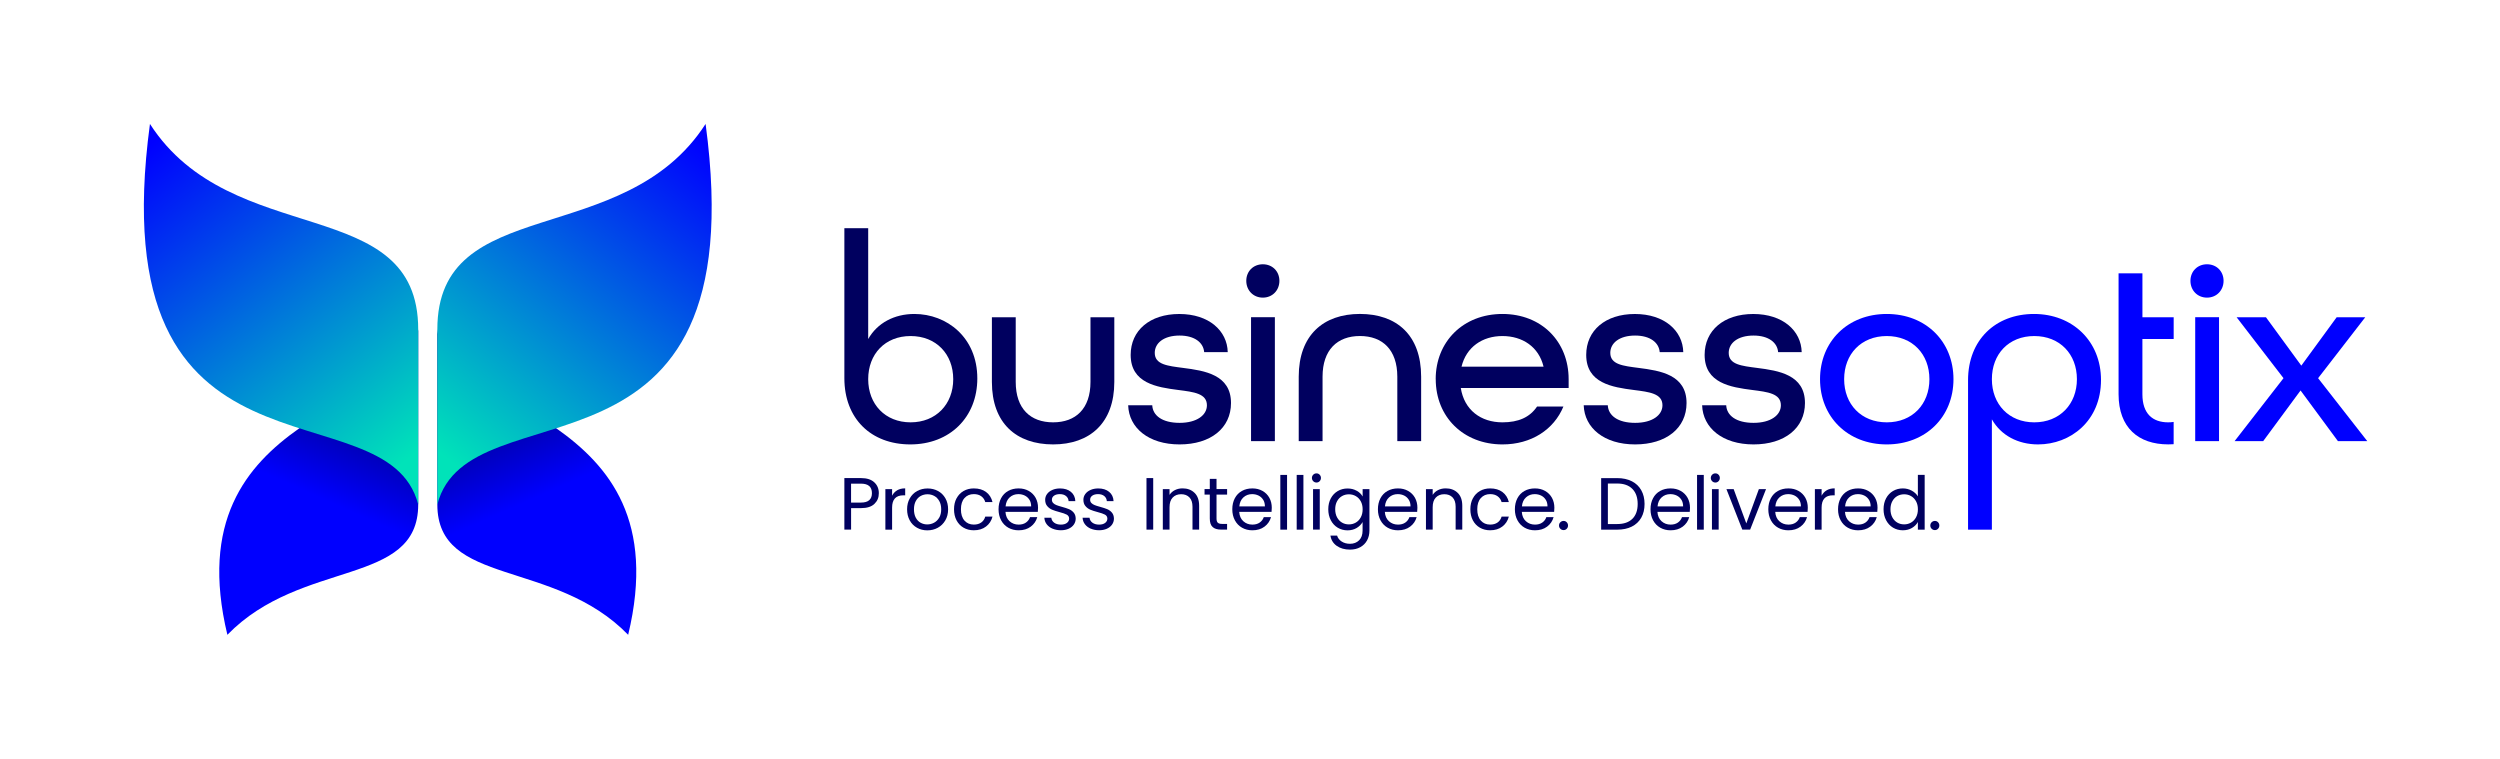 <?xml version="1.0" encoding="UTF-8"?>
<svg id="Layer_1" data-name="Layer 1" xmlns="http://www.w3.org/2000/svg" xmlns:xlink="http://www.w3.org/1999/xlink" viewBox="0 0 970.49 294.54">
  <defs>
    <style>
      .cls-1 {
        fill: url(#linear-gradient);
      }

      .cls-1, .cls-2, .cls-3, .cls-4, .cls-5, .cls-6 {
        stroke-width: 0px;
      }

      .cls-2 {
        fill: url(#linear-gradient-4);
      }

      .cls-3 {
        fill: url(#linear-gradient-2);
      }

      .cls-4 {
        fill: url(#linear-gradient-3);
      }

      .cls-5 {
        fill: #00005f;
      }

      .cls-6 {
        fill: blue;
      }
    </style>
    <linearGradient id="linear-gradient" x1="188.13" y1="158.96" x2="204.15" y2="194.92" gradientUnits="userSpaceOnUse">
      <stop offset="0" stop-color="#000093"/>
      <stop offset="1" stop-color="blue"/>
    </linearGradient>
    <linearGradient id="linear-gradient-2" x1="174.71" y1="178.88" x2="271.04" y2="53.77" gradientUnits="userSpaceOnUse">
      <stop offset="0" stop-color="#00e3b9"/>
      <stop offset="1" stop-color="blue"/>
    </linearGradient>
    <linearGradient id="linear-gradient-3" x1="-2105.51" y1="158.96" x2="-2089.49" y2="194.92" gradientTransform="translate(-1961.52) rotate(-180) scale(1 -1)" xlink:href="#linear-gradient"/>
    <linearGradient id="linear-gradient-4" x1="-2118.93" y1="178.88" x2="-2022.59" y2="53.77" gradientTransform="translate(-1961.52) rotate(-180) scale(1 -1)" xlink:href="#linear-gradient-2"/>
  </defs>
  <g>
    <g>
      <path class="cls-1" d="m169.77,127.9c2.96,32.17,95.25,30.48,74.08,118.53-28.79-29.63-74.08-18.63-74.08-50.59,0-23.07,0-40.85,0-67.94Z"/>
      <path class="cls-3" d="m169.77,195.85c12.26-47.62,124.03-.21,104.14-147.74-31.76,49.32-104.14,26.46-104.14,79.8,0,17.57,0,44.45,0,67.94Z"/>
    </g>
    <g>
      <path class="cls-4" d="m162.35,127.9c-2.96,32.17-95.25,30.48-74.08,118.53,28.79-29.63,74.08-18.63,74.08-50.59v-67.94Z"/>
      <path class="cls-2" d="m162.35,195.85c-12.26-47.62-124.03-.21-104.14-147.74,31.76,49.32,104.14,26.46,104.14,79.8,0,17.57,0,44.45,0,67.94Z"/>
    </g>
  </g>
  <g>
    <path class="cls-5" d="m327.78,146.81v-58.22h9.25v43.03c3.51-6.23,10.13-9.74,17.92-9.74,12.56,0,24.44,9.06,24.44,25.03,0,15.09-10.71,25.61-26,25.61s-25.61-10.03-25.61-25.71Zm42.26.39c0-9.74-6.62-16.75-16.55-16.75s-16.46,7.01-16.46,16.75,6.62,16.75,16.46,16.75,16.55-7.01,16.55-16.75Z"/>
    <path class="cls-5" d="m385.05,148.27v-25.12h9.25v25.12c0,10.42,5.74,15.68,14.51,15.68s14.51-5.26,14.51-15.68v-25.12h9.25v25.12c0,15.97-9.54,24.25-23.76,24.25s-23.76-8.18-23.76-24.25Z"/>
    <path class="cls-5" d="m437.95,157.33h9.35c.19,3.99,3.89,6.82,10.61,6.82s10.61-3.02,10.61-6.82c0-4.58-5.06-5.16-11.1-5.94-8.38-1.07-18.5-2.63-18.5-13.63,0-9.45,7.4-15.87,18.89-15.87s18.6,6.52,18.79,14.8h-9.15c-.29-3.7-3.7-6.43-9.54-6.43-6.14,0-9.64,2.92-9.64,6.72,0,4.58,5.06,5.06,11,5.84,8.38,1.07,18.6,2.63,18.6,13.63,0,9.74-7.89,16.07-19.96,16.07s-19.67-6.43-19.96-15.19Z"/>
    <path class="cls-5" d="m483.8,109.02c0-3.7,2.73-6.43,6.43-6.43s6.43,2.73,6.43,6.43-2.73,6.52-6.43,6.52-6.43-2.82-6.43-6.52Zm1.85,14.12h9.25v48.11h-9.25v-48.11Z"/>
    <path class="cls-5" d="m504.16,146.22c0-16.07,9.54-24.35,23.76-24.35s23.76,8.18,23.76,24.35v25.03h-9.25v-25.03c0-10.42-5.74-15.78-14.51-15.78s-14.51,5.36-14.51,15.78v25.03h-9.25v-25.03Z"/>
    <path class="cls-5" d="m557.33,147.2c0-14.61,10.71-25.32,25.9-25.32s25.71,10.71,25.71,25.32v3.41h-41.87c1.36,8.57,7.79,13.34,16.17,13.34,6.23,0,10.61-1.95,13.44-6.13h10.23c-3.7,8.96-12.46,14.7-23.66,14.7-15.19,0-25.9-10.71-25.9-25.32Zm41.87-4.87c-1.85-7.69-8.18-11.88-15.97-11.88s-14.02,4.29-15.87,11.88h31.84Z"/>
    <path class="cls-5" d="m614.79,157.33h9.35c.19,3.99,3.89,6.82,10.61,6.82s10.61-3.02,10.61-6.82c0-4.58-5.06-5.16-11.1-5.94-8.38-1.07-18.5-2.63-18.5-13.63,0-9.45,7.4-15.87,18.89-15.87s18.6,6.52,18.79,14.8h-9.15c-.29-3.7-3.7-6.43-9.54-6.43-6.13,0-9.64,2.92-9.64,6.72,0,4.58,5.06,5.06,11,5.84,8.38,1.07,18.6,2.63,18.6,13.63,0,9.74-7.89,16.07-19.96,16.07s-19.67-6.43-19.96-15.19Z"/>
    <path class="cls-5" d="m660.76,157.33h9.35c.19,3.99,3.89,6.82,10.61,6.82s10.61-3.02,10.61-6.82c0-4.58-5.06-5.16-11.1-5.94-8.38-1.07-18.5-2.63-18.5-13.63,0-9.45,7.4-15.87,18.89-15.87s18.6,6.52,18.79,14.8h-9.15c-.29-3.7-3.7-6.43-9.54-6.43-6.13,0-9.64,2.92-9.64,6.72,0,4.58,5.06,5.06,11,5.84,8.38,1.07,18.6,2.63,18.6,13.63,0,9.74-7.89,16.07-19.96,16.07s-19.67-6.43-19.96-15.19Z"/>
    <path class="cls-6" d="m706.53,147.2c0-14.61,10.71-25.32,25.9-25.32s25.9,10.71,25.9,25.32-10.71,25.32-25.9,25.32-25.9-10.71-25.9-25.32Zm42.46,0c0-9.74-6.62-16.75-16.55-16.75s-16.55,7.01-16.55,16.75,6.62,16.75,16.55,16.75,16.55-7.01,16.55-16.75Z"/>
    <path class="cls-6" d="m763.99,147.59c0-15.68,10.71-25.71,25.61-25.71s26,10.52,26,25.61c0,15.97-11.88,25.03-24.44,25.03-7.79,0-14.41-3.51-17.92-9.74v42.83h-9.25v-58.02Zm42.26-.39c0-9.74-6.62-16.75-16.55-16.75s-16.46,7.01-16.46,16.75,6.62,16.75,16.46,16.75,16.55-7.01,16.55-16.75Z"/>
    <path class="cls-6" d="m843.81,131.62v-8.47h-12.13v-17.05h-9.26v46.94c0,13.05,7.79,19.47,19.27,19.47.72,0,1.42-.03,2.11-.07v-8.65c-.67.11-1.38.16-2.11.16-6.03,0-10.02-3.32-10.02-10.91v-21.43h12.13Z"/>
    <path class="cls-6" d="m850.32,109.02c0-3.7,2.73-6.43,6.43-6.43s6.43,2.73,6.43,6.43-2.73,6.52-6.43,6.52-6.43-2.82-6.43-6.52Zm1.85,14.12h9.25v48.11h-9.25v-48.11Z"/>
    <path class="cls-6" d="m886.45,146.81l-18.21-23.66h11.39l13.73,18.79,13.73-18.79h11.1l-18.31,23.66,19.09,24.44h-11.39l-14.51-19.67-14.51,19.67h-11.1l18.99-24.44Z"/>
  </g>
  <g>
    <path class="cls-5" d="m339.45,195.6c-1.14,1.1-2.88,1.65-5.21,1.65h-3.85v8.35h-2.61v-20.01h6.46c2.26,0,3.98.55,5.15,1.64,1.18,1.09,1.77,2.5,1.77,4.22s-.57,3.05-1.71,4.15Zm-2-1.45c.69-.63,1.03-1.53,1.03-2.7,0-2.47-1.42-3.7-4.25-3.7h-3.85v7.35h3.85c1.45,0,2.53-.32,3.22-.95Z"/>
    <path class="cls-5" d="m348.27,190.33c.85-.5,1.89-.75,3.12-.75v2.7h-.69c-2.93,0-4.39,1.59-4.39,4.77v8.56h-2.61v-15.73h2.61v2.55c.46-.9,1.11-1.6,1.97-2.1Z"/>
    <path class="cls-5" d="m355.96,204.86c-1.2-.67-2.13-1.62-2.81-2.86-.68-1.23-1.02-2.66-1.02-4.29s.35-3.03,1.05-4.26c.7-1.24,1.65-2.18,2.86-2.84,1.21-.66,2.56-.99,4.05-.99s2.84.33,4.05.99c1.21.66,2.16,1.6,2.86,2.83.7,1.22,1.05,2.65,1.05,4.28s-.36,3.06-1.08,4.29c-.72,1.23-1.69,2.19-2.91,2.86-1.22.67-2.58,1.01-4.08,1.01s-2.81-.34-4.01-1.01Zm6.65-1.95c.82-.44,1.49-1.1,2-1.98s.76-1.95.76-3.22-.25-2.33-.75-3.22c-.5-.88-1.15-1.54-1.95-1.97s-1.68-.65-2.61-.65-1.83.22-2.63.65c-.79.43-1.43,1.09-1.91,1.97-.48.88-.72,1.95-.72,3.22s.23,2.36.7,3.25c.47.88,1.1,1.54,1.88,1.97s1.65.65,2.58.65,1.82-.22,2.64-.66Z"/>
    <path class="cls-5" d="m371.34,193.44c.65-1.22,1.55-2.16,2.71-2.83,1.16-.67,2.48-1.01,3.98-1.01,1.93,0,3.53.47,4.78,1.41,1.25.94,2.08,2.24,2.48,3.9h-2.81c-.27-.96-.79-1.71-1.56-2.27s-1.74-.83-2.89-.83c-1.49,0-2.7.51-3.62,1.54-.92,1.02-1.38,2.47-1.38,4.35s.46,3.36,1.38,4.39c.92,1.03,2.12,1.55,3.62,1.55,1.15,0,2.11-.27,2.87-.8.77-.54,1.29-1.3,1.58-2.3h2.81c-.42,1.61-1.26,2.9-2.53,3.86-1.26.97-2.84,1.45-4.74,1.45-1.49,0-2.82-.34-3.98-1.01-1.16-.67-2.06-1.62-2.71-2.84-.65-1.22-.98-2.66-.98-4.31s.33-3.05.98-4.26Z"/>
    <path class="cls-5" d="m402.89,198.71h-12.57c.1,1.55.63,2.76,1.59,3.63.97.87,2.14,1.31,3.52,1.31,1.13,0,2.07-.26,2.83-.79.76-.53,1.29-1.23,1.59-2.11h2.81c-.42,1.51-1.26,2.74-2.53,3.69-1.26.95-2.83,1.42-4.71,1.42-1.49,0-2.83-.34-4.01-1.01-1.18-.67-2.1-1.62-2.77-2.86-.67-1.23-1.01-2.66-1.01-4.29s.33-3.05.98-4.28c.65-1.23,1.56-2.17,2.74-2.83,1.18-.66,2.53-.99,4.06-.99s2.81.33,3.96.98c1.15.65,2.03,1.55,2.66,2.68.62,1.14.93,2.43.93,3.86,0,.5-.03,1.02-.09,1.58Zm-3.27-4.69c-.44-.72-1.04-1.26-1.79-1.64-.76-.37-1.59-.56-2.51-.56-1.32,0-2.45.42-3.37,1.26-.93.84-1.46,2.01-1.59,3.5h9.93c0-1-.22-1.85-.66-2.57Z"/>
    <path class="cls-5" d="m408.6,205.24c-.96-.41-1.71-.99-2.27-1.72s-.86-1.58-.92-2.54h2.7c.08.78.45,1.43,1.11,1.92s1.53.75,2.6.75c.99,0,1.78-.22,2.35-.66.57-.44.86-1,.86-1.67s-.31-1.2-.92-1.54c-.61-.33-1.56-.66-2.84-.99-1.17-.31-2.12-.62-2.86-.93-.74-.32-1.37-.78-1.89-1.41-.53-.62-.79-1.44-.79-2.45,0-.8.24-1.54.72-2.21s1.16-1.2,2.04-1.59c.88-.39,1.89-.59,3.01-.59,1.74,0,3.15.44,4.22,1.32,1.07.88,1.65,2.09,1.72,3.62h-2.61c-.06-.82-.39-1.48-.99-1.98-.6-.5-1.41-.75-2.43-.75-.94,0-1.68.2-2.24.6-.56.4-.83.93-.83,1.58,0,.52.17.94.5,1.28.33.34.76.6,1.26.8.51.2,1.21.43,2.11.67,1.13.31,2.05.61,2.76.9.71.3,1.32.74,1.82,1.33.51.59.77,1.37.79,2.32,0,.86-.24,1.64-.72,2.33-.48.69-1.15,1.23-2.02,1.62-.87.39-1.87.59-3,.59-1.21,0-2.29-.21-3.24-.62Z"/>
    <path class="cls-5" d="m423.44,205.24c-.96-.41-1.71-.99-2.27-1.72s-.86-1.58-.92-2.54h2.7c.08.78.45,1.43,1.11,1.92s1.53.75,2.6.75c.99,0,1.78-.22,2.35-.66.57-.44.86-1,.86-1.67s-.31-1.2-.92-1.54c-.61-.33-1.56-.66-2.84-.99-1.17-.31-2.12-.62-2.86-.93-.74-.32-1.37-.78-1.89-1.41-.53-.62-.79-1.44-.79-2.45,0-.8.24-1.54.72-2.21.48-.67,1.16-1.2,2.04-1.59.88-.39,1.89-.59,3.01-.59,1.74,0,3.15.44,4.22,1.32,1.07.88,1.65,2.09,1.72,3.62h-2.61c-.06-.82-.39-1.48-.99-1.98-.6-.5-1.41-.75-2.43-.75-.94,0-1.68.2-2.24.6-.56.4-.83.93-.83,1.58,0,.52.17.94.5,1.28.33.34.76.6,1.26.8.51.2,1.21.43,2.11.67,1.13.31,2.05.61,2.76.9.71.3,1.32.74,1.82,1.33.51.59.77,1.37.79,2.32,0,.86-.24,1.64-.72,2.33-.48.69-1.15,1.23-2.02,1.62-.87.39-1.87.59-3,.59-1.21,0-2.29-.21-3.24-.62Z"/>
    <path class="cls-5" d="m447.67,185.59v20.01h-2.61v-20.01h2.61Z"/>
    <path class="cls-5" d="m463.72,191.32c1.19,1.16,1.78,2.83,1.78,5.01v9.27h-2.58v-8.9c0-1.57-.39-2.77-1.18-3.6-.79-.83-1.86-1.25-3.22-1.25s-2.47.43-3.29,1.29-1.22,2.11-1.22,3.76v8.7h-2.61v-15.73h2.61v2.24c.52-.8,1.22-1.43,2.11-1.87.89-.44,1.87-.66,2.94-.66,1.91,0,3.46.58,4.65,1.74Z"/>
    <path class="cls-5" d="m472.25,192.02v9.27c0,.77.16,1.31.49,1.62.33.32.89.47,1.69.47h1.92v2.21h-2.35c-1.45,0-2.55-.34-3.27-1.01-.73-.67-1.09-1.77-1.09-3.3v-9.27h-2.04v-2.15h2.04v-3.96h2.61v3.96h4.11v2.15h-4.11Z"/>
    <path class="cls-5" d="m493.63,198.71h-12.57c.1,1.55.63,2.76,1.59,3.63.97.87,2.14,1.31,3.52,1.31,1.13,0,2.07-.26,2.83-.79.76-.53,1.29-1.23,1.59-2.11h2.81c-.42,1.51-1.26,2.74-2.53,3.69-1.26.95-2.83,1.42-4.71,1.42-1.49,0-2.83-.34-4.01-1.01-1.18-.67-2.1-1.62-2.77-2.86-.67-1.23-1.01-2.66-1.01-4.29s.33-3.05.98-4.28c.65-1.23,1.56-2.17,2.74-2.83,1.18-.66,2.53-.99,4.06-.99s2.81.33,3.96.98c1.15.65,2.03,1.55,2.66,2.68.62,1.14.93,2.43.93,3.86,0,.5-.03,1.02-.09,1.58Zm-3.27-4.69c-.44-.72-1.04-1.26-1.79-1.64-.76-.37-1.59-.56-2.51-.56-1.32,0-2.45.42-3.37,1.26-.93.84-1.46,2.01-1.59,3.5h9.93c0-1-.22-1.85-.66-2.57Z"/>
    <path class="cls-5" d="m499.63,184.36v21.25h-2.61v-21.25h2.61Z"/>
    <path class="cls-5" d="m505.98,184.36v21.25h-2.61v-21.25h2.61Z"/>
    <path class="cls-5" d="m509.8,186.8c-.34-.34-.52-.77-.52-1.26s.17-.92.52-1.26c.34-.35.77-.52,1.26-.52s.88.17,1.22.52c.33.34.5.77.5,1.26s-.17.92-.5,1.26c-.34.35-.74.52-1.22.52s-.92-.17-1.26-.52Zm2.53,3.07v15.73h-2.61v-15.73h2.61Z"/>
    <path class="cls-5" d="m526.69,190.5c1.02.59,1.78,1.34,2.28,2.24v-2.87h2.64v16.08c0,1.43-.31,2.71-.92,3.83-.61,1.12-1.49,2-2.63,2.63-1.14.63-2.46.95-3.98.95-2.07,0-3.79-.49-5.17-1.46-1.38-.98-2.19-2.31-2.44-3.99h2.58c.29.96.88,1.73,1.78,2.31s1.98.88,3.24.88c1.44,0,2.61-.45,3.52-1.35.91-.9,1.36-2.16,1.36-3.79v-3.3c-.52.92-1.28,1.68-2.3,2.3-1.01.61-2.2.92-3.56.92s-2.67-.35-3.8-1.03c-1.14-.69-2.03-1.66-2.68-2.9-.65-1.24-.98-2.66-.98-4.25s.33-3.02.98-4.23c.65-1.22,1.55-2.16,2.68-2.83,1.14-.67,2.41-1.01,3.8-1.01s2.55.3,3.57.89Zm1.56,4.11c-.48-.88-1.12-1.56-1.94-2.02-.81-.47-1.71-.7-2.68-.7s-1.87.23-2.67.69-1.45,1.13-1.92,2.01c-.48.88-.72,1.91-.72,3.1s.24,2.25.72,3.14c.48.89,1.12,1.57,1.92,2.04s1.69.7,2.67.7,1.87-.23,2.68-.7c.81-.47,1.46-1.15,1.94-2.04.48-.89.72-1.93.72-3.12s-.24-2.22-.72-3.1Z"/>
    <path class="cls-5" d="m550.16,198.71h-12.57c.1,1.55.63,2.76,1.59,3.63.97.87,2.14,1.31,3.52,1.31,1.13,0,2.07-.26,2.83-.79.76-.53,1.29-1.23,1.59-2.11h2.81c-.42,1.51-1.26,2.74-2.53,3.69-1.26.95-2.83,1.42-4.71,1.42-1.49,0-2.83-.34-4.01-1.01-1.18-.67-2.1-1.62-2.77-2.86-.67-1.23-1.01-2.66-1.01-4.29s.33-3.05.98-4.28c.65-1.23,1.56-2.17,2.74-2.83,1.18-.66,2.53-.99,4.06-.99s2.81.33,3.96.98c1.15.65,2.03,1.55,2.66,2.68.62,1.14.93,2.43.93,3.86,0,.5-.03,1.02-.09,1.58Zm-3.27-4.69c-.44-.72-1.04-1.26-1.79-1.64-.76-.37-1.59-.56-2.51-.56-1.32,0-2.45.42-3.37,1.26-.93.84-1.46,2.01-1.59,3.5h9.93c0-1-.22-1.85-.66-2.57Z"/>
    <path class="cls-5" d="m565.87,191.32c1.19,1.16,1.78,2.83,1.78,5.01v9.27h-2.58v-8.9c0-1.57-.39-2.77-1.18-3.6-.79-.83-1.86-1.25-3.22-1.25s-2.47.43-3.29,1.29-1.22,2.11-1.22,3.76v8.7h-2.61v-15.73h2.61v2.24c.52-.8,1.22-1.43,2.11-1.87.89-.44,1.87-.66,2.94-.66,1.91,0,3.46.58,4.65,1.74Z"/>
    <path class="cls-5" d="m571.78,193.44c.65-1.22,1.55-2.16,2.71-2.83,1.16-.67,2.48-1.01,3.98-1.01,1.93,0,3.53.47,4.78,1.41s2.08,2.24,2.48,3.9h-2.81c-.27-.96-.79-1.71-1.56-2.27s-1.74-.83-2.89-.83c-1.49,0-2.7.51-3.62,1.54-.92,1.02-1.38,2.47-1.38,4.35s.46,3.36,1.38,4.39c.92,1.03,2.12,1.55,3.62,1.55,1.15,0,2.11-.27,2.87-.8.77-.54,1.29-1.3,1.58-2.3h2.81c-.42,1.61-1.26,2.9-2.53,3.86-1.26.97-2.84,1.45-4.74,1.45-1.49,0-2.82-.34-3.98-1.01-1.16-.67-2.06-1.62-2.71-2.84-.65-1.22-.98-2.66-.98-4.31s.33-3.05.98-4.26Z"/>
    <path class="cls-5" d="m603.33,198.71h-12.57c.1,1.55.63,2.76,1.59,3.63.97.87,2.14,1.31,3.52,1.31,1.13,0,2.07-.26,2.83-.79.76-.53,1.29-1.23,1.59-2.11h2.81c-.42,1.51-1.26,2.74-2.53,3.69-1.26.95-2.83,1.42-4.71,1.42-1.49,0-2.83-.34-4.01-1.01-1.18-.67-2.1-1.62-2.77-2.86-.67-1.23-1.01-2.66-1.01-4.29s.33-3.05.98-4.28c.65-1.23,1.56-2.17,2.74-2.83,1.18-.66,2.53-.99,4.06-.99s2.81.33,3.96.98c1.15.65,2.03,1.55,2.66,2.68.62,1.14.93,2.43.93,3.86,0,.5-.03,1.02-.09,1.58Zm-3.27-4.69c-.44-.72-1.04-1.26-1.79-1.64-.76-.37-1.59-.56-2.51-.56-1.32,0-2.45.42-3.37,1.26-.93.84-1.46,2.01-1.59,3.5h9.93c0-1-.22-1.85-.66-2.57Z"/>
    <path class="cls-5" d="m605.72,205.26c-.34-.34-.52-.76-.52-1.26s.17-.92.52-1.26c.34-.34.77-.52,1.26-.52s.89.17,1.22.52c.33.35.5.77.5,1.26s-.17.92-.5,1.26c-.34.35-.74.52-1.22.52s-.92-.17-1.26-.52Z"/>
    <path class="cls-5" d="m633.46,186.81c1.6.81,2.82,1.98,3.67,3.49s1.28,3.29,1.28,5.34-.43,3.82-1.28,5.33c-.85,1.5-2.08,2.65-3.67,3.45s-3.49,1.19-5.67,1.19h-6.23v-20.01h6.23c2.18,0,4.07.41,5.67,1.22Zm.24,14.58c1.36-1.37,2.04-3.29,2.04-5.76s-.68-4.43-2.05-5.83c-1.37-1.4-3.34-2.1-5.9-2.1h-3.62v15.73h3.62c2.58,0,4.55-.68,5.91-2.05Z"/>
    <path class="cls-5" d="m655.98,198.71h-12.57c.1,1.55.63,2.76,1.59,3.63.97.87,2.14,1.31,3.52,1.31,1.13,0,2.07-.26,2.83-.79.76-.53,1.29-1.23,1.59-2.11h2.81c-.42,1.51-1.26,2.74-2.53,3.69-1.26.95-2.83,1.42-4.71,1.42-1.49,0-2.83-.34-4.01-1.01-1.18-.67-2.1-1.62-2.77-2.86-.67-1.23-1.01-2.66-1.01-4.29s.33-3.05.98-4.28c.65-1.23,1.56-2.17,2.74-2.83,1.18-.66,2.53-.99,4.06-.99s2.81.33,3.96.98c1.15.65,2.03,1.55,2.66,2.68.62,1.14.93,2.43.93,3.86,0,.5-.03,1.02-.09,1.58Zm-3.27-4.69c-.44-.72-1.04-1.26-1.79-1.64-.76-.37-1.59-.56-2.51-.56-1.32,0-2.45.42-3.37,1.26-.93.84-1.46,2.01-1.59,3.5h9.93c0-1-.22-1.85-.66-2.57Z"/>
    <path class="cls-5" d="m661.4,184.36v21.25h-2.61v-21.25h2.61Z"/>
    <path class="cls-5" d="m664.65,186.8c-.34-.34-.52-.77-.52-1.26s.17-.92.52-1.26c.34-.35.77-.52,1.26-.52s.88.17,1.22.52c.33.34.5.77.5,1.26s-.17.92-.5,1.26c-.34.35-.74.52-1.22.52s-.92-.17-1.26-.52Zm2.53,3.07v15.73h-2.61v-15.73h2.61Z"/>
    <path class="cls-5" d="m677.91,203.19l4.88-13.32h2.78l-6.17,15.73h-3.04l-6.17-15.73h2.81l4.91,13.32Z"/>
    <path class="cls-5" d="m701.71,198.71h-12.57c.1,1.55.63,2.76,1.59,3.63.97.87,2.14,1.31,3.52,1.31,1.13,0,2.07-.26,2.83-.79.76-.53,1.29-1.23,1.59-2.11h2.81c-.42,1.51-1.26,2.74-2.53,3.69-1.26.95-2.83,1.42-4.71,1.42-1.49,0-2.83-.34-4.01-1.01-1.18-.67-2.1-1.62-2.77-2.86-.67-1.23-1.01-2.66-1.01-4.29s.33-3.05.98-4.28c.65-1.23,1.56-2.17,2.74-2.83,1.18-.66,2.53-.99,4.06-.99s2.81.33,3.96.98c1.15.65,2.03,1.55,2.66,2.68.62,1.14.93,2.43.93,3.86,0,.5-.03,1.02-.09,1.58Zm-3.27-4.69c-.44-.72-1.04-1.26-1.79-1.64-.76-.37-1.59-.56-2.51-.56-1.32,0-2.45.42-3.37,1.26-.93.84-1.46,2.01-1.59,3.5h9.93c0-1-.22-1.85-.66-2.57Z"/>
    <path class="cls-5" d="m709.1,190.33c.85-.5,1.89-.75,3.12-.75v2.7h-.69c-2.93,0-4.39,1.59-4.39,4.77v8.56h-2.61v-15.73h2.61v2.55c.46-.9,1.11-1.6,1.97-2.1Z"/>
    <path class="cls-5" d="m728.78,198.71h-12.57c.1,1.55.63,2.76,1.59,3.63.97.87,2.14,1.31,3.52,1.31,1.13,0,2.07-.26,2.83-.79.76-.53,1.29-1.23,1.59-2.11h2.81c-.42,1.51-1.26,2.74-2.53,3.69-1.26.95-2.83,1.42-4.71,1.42-1.49,0-2.83-.34-4.01-1.01-1.18-.67-2.1-1.62-2.77-2.86-.67-1.23-1.01-2.66-1.01-4.29s.33-3.05.98-4.28c.65-1.23,1.56-2.17,2.74-2.83,1.18-.66,2.53-.99,4.06-.99s2.81.33,3.96.98c1.15.65,2.03,1.55,2.66,2.68.62,1.14.93,2.43.93,3.86,0,.5-.03,1.02-.09,1.58Zm-3.27-4.69c-.44-.72-1.04-1.26-1.79-1.64-.76-.37-1.59-.56-2.51-.56-1.32,0-2.45.42-3.37,1.26-.93.84-1.46,2.01-1.59,3.5h9.93c0-1-.22-1.85-.66-2.57Z"/>
    <path class="cls-5" d="m732.17,193.44c.65-1.22,1.55-2.16,2.68-2.83,1.14-.67,2.42-1.01,3.83-1.01,1.22,0,2.36.28,3.42.85,1.05.57,1.86,1.31,2.41,2.23v-8.33h2.64v21.25h-2.64v-2.96c-.52.94-1.28,1.71-2.3,2.31-1.01.6-2.2.9-3.56.9s-2.67-.35-3.8-1.03c-1.14-.69-2.03-1.66-2.68-2.9-.65-1.24-.98-2.66-.98-4.25s.33-3.02.98-4.23Zm11.63,1.16c-.48-.88-1.12-1.56-1.94-2.02-.81-.47-1.71-.7-2.68-.7s-1.87.23-2.67.69-1.45,1.13-1.92,2.01c-.48.88-.72,1.91-.72,3.1s.24,2.25.72,3.14c.48.89,1.12,1.57,1.92,2.04s1.69.7,2.67.7,1.87-.23,2.68-.7c.81-.47,1.46-1.15,1.94-2.04.48-.89.72-1.93.72-3.12s-.24-2.22-.72-3.1Z"/>
    <path class="cls-5" d="m749.86,205.26c-.34-.34-.52-.76-.52-1.26s.17-.92.52-1.26c.34-.34.77-.52,1.26-.52s.89.17,1.22.52c.33.35.5.77.5,1.26s-.17.92-.5,1.26c-.34.35-.74.52-1.22.52s-.92-.17-1.26-.52Z"/>
  </g>
</svg>